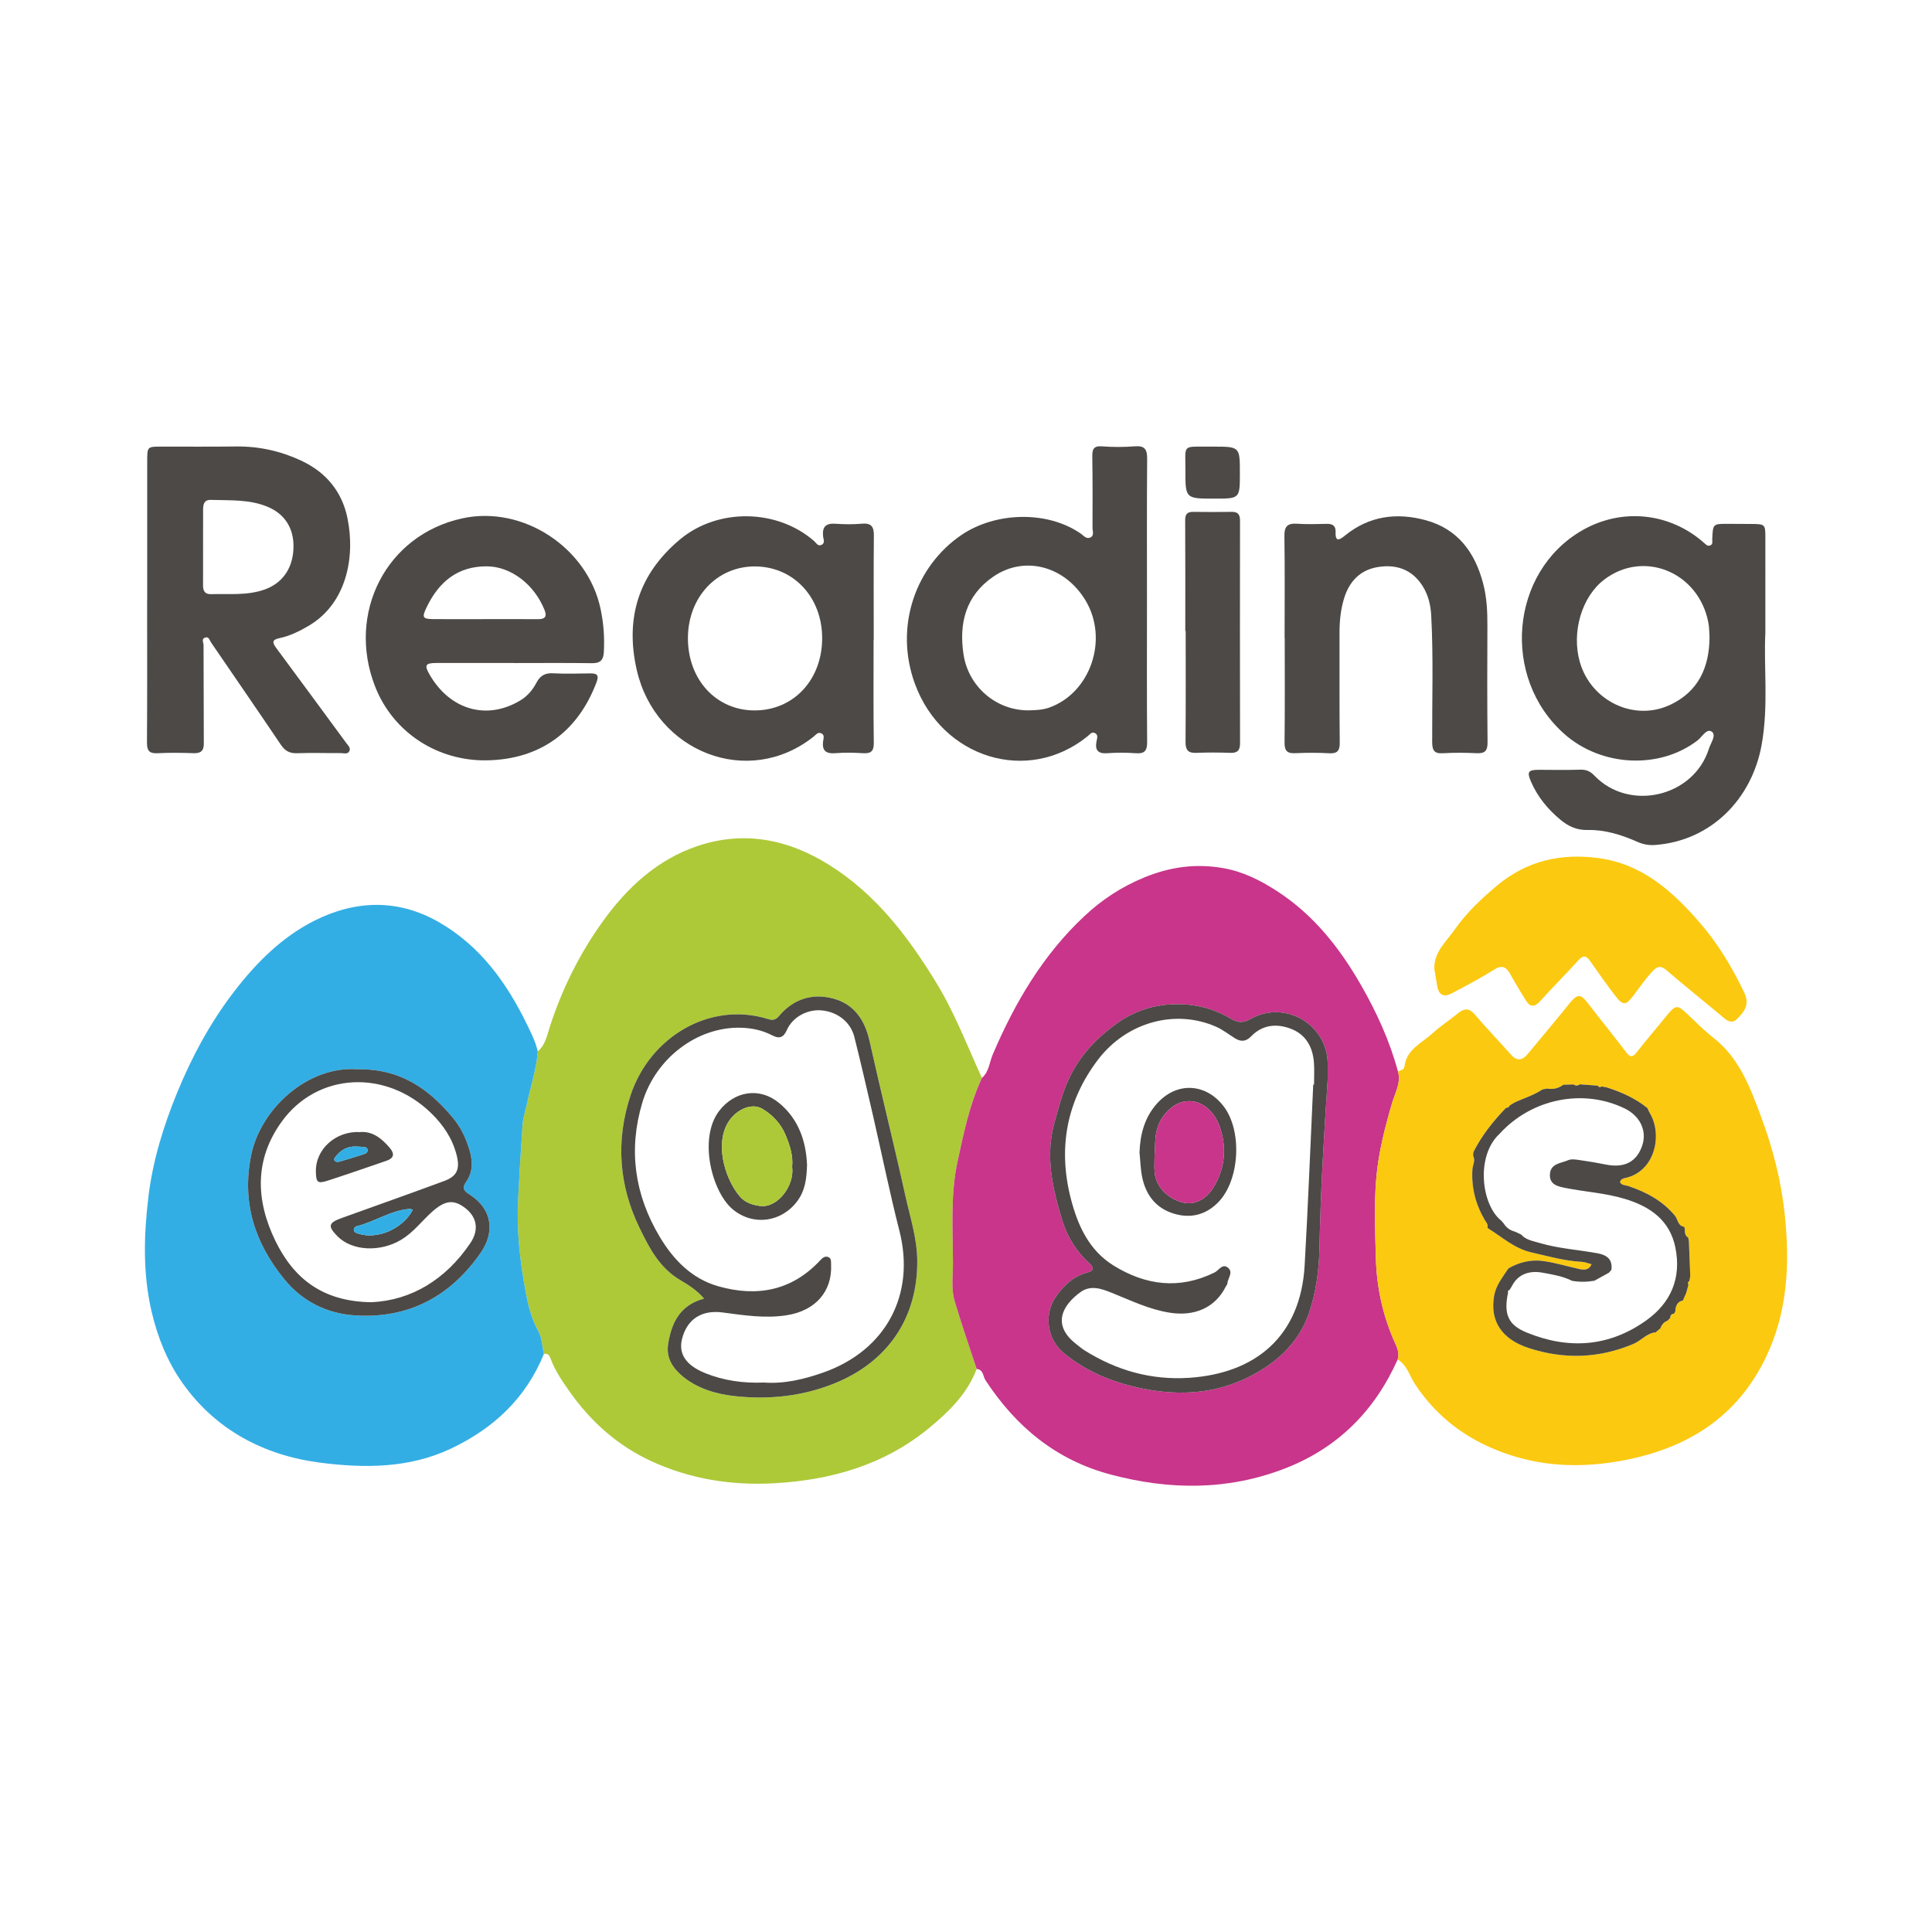 <?xml version="1.0" encoding="utf-8"?>
<!-- Generator: Adobe Illustrator 17.0.0, SVG Export Plug-In . SVG Version: 6.00 Build 0)  -->
<!DOCTYPE svg PUBLIC "-//W3C//DTD SVG 1.1//EN" "http://www.w3.org/Graphics/SVG/1.1/DTD/svg11.dtd">
<svg version="1.1" id="Layer_1" xmlns="http://www.w3.org/2000/svg" xmlns:xlink="http://www.w3.org/1999/xlink" x="0px" y="0px"
	 width="200px" height="200px" viewBox="0 0 200 200" enable-background="new 0 0 200 200" xml:space="preserve">

<g>
	<path fill="#ADC938" d="M101.105,141.716c-0.972,2.573-2.885,4.432-4.92,6.108c-4.668,3.844-10.19,5.414-16.142,5.728
		c-4.379,0.231-8.603-0.45-12.586-2.276c-3.504-1.607-6.306-4.107-8.523-7.262c-0.74-1.052-1.47-2.112-1.92-3.327
		c-0.133-0.359-0.27-0.625-0.712-0.525c-0.183-0.802-0.2-1.697-0.584-2.387c-0.902-1.619-1.207-3.439-1.497-5.159
		c-0.461-2.729-0.734-5.532-0.594-8.331c0.132-2.636,0.289-5.271,0.473-7.904c0.05-0.708,0.296-1.396,0.441-2.089
		c0.379-1.815,0.989-3.585,1.128-5.45c0.793-0.665,0.957-1.656,1.248-2.553c1.28-3.945,3.111-7.622,5.53-10.971
		c2.512-3.478,5.639-6.356,9.769-7.742c4.808-1.613,9.378-0.702,13.638,1.97c4.832,3.031,8.155,7.416,11.074,12.191
		c1.912,3.127,3.199,6.542,4.722,9.849c-1.285,2.745-1.886,5.694-2.52,8.623c-0.751,3.464-0.496,6.996-0.48,10.506
		c0.006,1.319-0.207,2.676,0.168,3.952C99.515,137.037,100.336,139.369,101.105,141.716z M72.884,134.43
		c-2.511,0.691-3.352,2.49-3.712,4.668c-0.247,1.492,0.496,2.562,1.547,3.42c1.57,1.282,3.544,1.82,5.447,2.018
		c3.435,0.357,6.845,0.015,10.138-1.297c5.54-2.207,8.68-6.741,8.65-12.7c-0.012-2.336-0.74-4.534-1.234-6.77
		c-1.181-5.343-2.513-10.652-3.703-15.993c-0.486-2.183-1.597-3.82-3.75-4.402c-2.163-0.584-4.134,0.034-5.617,1.799
		c-0.358,0.427-0.658,0.47-1.153,0.316c-5.964-1.855-12.214,1.803-14.23,7.928c-1.536,4.668-1.205,9.282,0.929,13.672
		c1.005,2.067,2.055,4.157,4.257,5.445C71.226,132.988,72.143,133.554,72.884,134.43z"/>
	<path fill="#33AEE4" d="M55.67,108.844c-0.139,1.864-0.749,3.634-1.128,5.45c-0.145,0.694-0.391,1.382-0.441,2.089
		c-0.184,2.633-0.341,5.268-0.473,7.904c-0.14,2.798,0.133,5.601,0.594,8.331c0.29,1.719,0.595,3.539,1.497,5.159
		c0.384,0.69,0.401,1.585,0.584,2.387c-1.859,4.568-5.182,7.683-9.581,9.777c-4.362,2.076-9.03,2.058-13.577,1.473
		c-5.794-0.745-10.838-3.381-14.287-8.29c-1.524-2.17-2.538-4.67-3.159-7.323c-0.93-3.975-0.812-7.974-0.332-11.94
		c0.449-3.706,1.554-7.3,2.978-10.767c1.526-3.714,3.422-7.232,5.87-10.423c2.295-2.992,4.97-5.673,8.335-7.363
		c4.227-2.123,8.633-2.288,12.892,0.159c4.297,2.469,7.03,6.297,9.143,10.648C55.013,106.998,55.456,107.876,55.67,108.844z
		 M37.025,110.694c-5.1-0.395-10.033,4.026-11.023,8.892c-1,4.919,0.384,9.108,3.45,12.862c1.863,2.281,4.392,3.526,7.28,3.72
		c5.561,0.373,9.921-1.981,13.04-6.501c1.425-2.065,1.269-4.492-1.235-6.057c-0.601-0.375-0.679-0.7-0.29-1.255
		c0.737-1.05,0.698-2.171,0.336-3.36c-0.367-1.205-0.887-2.299-1.696-3.274C44.396,112.721,41.445,110.621,37.025,110.694z"/>
	<path fill="#C8358A" d="M101.105,141.716c-0.769-2.347-1.59-4.679-2.286-7.048c-0.375-1.277-0.162-2.633-0.168-3.952
		c-0.015-3.509-0.27-7.042,0.48-10.506c0.635-2.928,1.236-5.878,2.52-8.623c0.737-0.643,0.773-1.619,1.122-2.437
		c2.285-5.353,5.19-10.296,9.473-14.307c1.812-1.697,3.832-3.035,6.204-4.009c2.708-1.111,5.361-1.457,8.167-0.968
		c2.021,0.352,3.799,1.23,5.551,2.362c3.835,2.478,6.522,5.91,8.737,9.77c1.614,2.814,2.959,5.765,3.811,8.914
		c0.344,1.189-0.295,2.201-0.606,3.268c-0.749,2.566-1.42,5.172-1.642,7.82c-0.23,2.737-0.113,5.51-0.038,8.264
		c0.079,2.91,0.678,5.726,1.832,8.419c0.272,0.635,0.671,1.286,0.427,2.047c-2.388,5.338-6.221,9.184-11.711,11.3
		c-5.925,2.283-11.931,2.224-18.001,0.614c-5.656-1.5-9.812-4.957-12.962-9.765C101.745,142.468,101.821,141.783,101.105,141.716z
		 M137.443,111.743c0-0.53,0-1.06,0-1.589c-0.001-4.11-4.449-6.7-8.012-4.655c-0.652,0.374-1.25,0.41-1.905,0.017
		c-1.542-0.925-3.226-1.459-5.016-1.547c-2.438-0.12-4.727,0.47-6.735,1.872c-2.216,1.547-4.032,3.454-5.18,5.969
		c-0.649,1.423-1.02,2.918-1.436,4.403c-0.982,3.501-0.188,6.908,0.84,10.222c0.505,1.627,1.457,3.146,2.779,4.346
		c0.412,0.374,0.547,0.754-0.194,0.948c-1.424,0.373-2.413,1.281-3.255,2.473c-1.312,1.857-0.945,4.44,0.813,5.879
		c2.095,1.715,4.487,2.78,7.069,3.424c5.052,1.26,9.874,0.821,14.233-2.269c1.892-1.341,3.335-3.168,4.065-5.319
		c0.73-2.152,1.034-4.431,1.081-6.768C136.706,123.343,137.049,117.541,137.443,111.743z"/>
	<path fill="#4C4946" d="M182.749,65.519c-0.182,3.436,0.348,7.534-0.386,11.592c-1.015,5.605-5.221,9.914-10.996,10.359
		c-0.653,0.05-1.248-0.048-1.866-0.323c-1.631-0.724-3.348-1.266-5.141-1.226c-1.119,0.025-1.988-0.373-2.779-1.024
		c-1.326-1.091-2.409-2.393-3.096-3.988c-0.441-1.023-0.289-1.222,0.88-1.218c1.4,0.004,2.802,0.037,4.2-0.014
		c0.625-0.023,1.046,0.156,1.481,0.61c3.617,3.78,10.295,2.209,11.858-2.777c0.187-0.595,0.804-1.399,0.296-1.767
		c-0.521-0.377-0.997,0.538-1.462,0.897c-3.922,3.025-9.956,2.751-13.808-0.668c-6.575-5.833-5.599-16.8,1.876-21.079
		c4.105-2.35,9.082-1.831,12.623,1.33c0.181,0.161,0.332,0.325,0.574,0.252c0.353-0.106,0.238-0.425,0.249-0.671
		c0.067-1.579,0.064-1.579,1.636-1.575c0.795,0.002,1.589,0.007,2.384,0.012c1.459,0.01,1.477,0.029,1.477,1.441
		C182.749,58.748,182.749,61.813,182.749,65.519z M176.97,65.897c-0.03-0.389-0.022-0.926-0.12-1.442
		c-0.991-5.214-6.674-7.574-10.774-4.461c-2.332,1.771-3.414,5.438-2.533,8.535c1.149,4.036,5.619,6.207,9.38,4.423
		C175.774,71.599,176.97,69.136,176.97,65.897z"/>
	<path fill="#4C4946" d="M15.239,62.096c0-4.772,0-9.544,0-14.315c0-1.556-0.001-1.549,1.498-1.548
		c2.575,0.003,5.151,0.016,7.726-0.013c2.354-0.027,4.597,0.477,6.709,1.462c2.544,1.186,4.225,3.168,4.795,5.947
		c0.838,4.081-0.121,8.822-3.949,11.115c-0.976,0.584-1.99,1.084-3.11,1.323c-0.717,0.153-0.756,0.417-0.327,0.994
		c2.436,3.272,4.838,6.57,7.261,9.852c0.183,0.248,0.457,0.485,0.346,0.792c-0.153,0.426-0.579,0.254-0.897,0.256
		c-1.515,0.008-3.031-0.043-4.543,0.012c-0.778,0.028-1.252-0.25-1.68-0.885c-2.385-3.538-4.807-7.052-7.216-10.575
		c-0.161-0.236-0.227-0.649-0.625-0.51c-0.409,0.143-0.157,0.502-0.156,0.783c0.013,3.403,0.011,6.806,0.027,10.208
		c0.004,0.733-0.317,0.999-1.044,0.975c-1.248-0.042-2.502-0.059-3.748,0.004c-0.863,0.044-1.096-0.271-1.091-1.108
		c0.034-4.923,0.016-9.846,0.016-14.77C15.235,62.096,15.237,62.096,15.239,62.096z M21.021,56.595c0,1.322,0.007,2.644-0.003,3.965
		c-0.004,0.573,0.162,0.969,0.823,0.948c1.838-0.059,3.685,0.162,5.495-0.46c1.792-0.616,2.924-2.066,3.039-4.174
		c0.112-2.048-0.804-3.585-2.549-4.357c-1.932-0.855-3.985-0.699-6.012-0.768c-0.68-0.023-0.788,0.459-0.789,0.994
		C21.021,54.027,21.024,55.311,21.021,56.595z"/>
	<path fill="#4C4946" d="M118.734,62.159c-0.001,4.884-0.02,9.768,0.017,14.652c0.007,0.892-0.249,1.229-1.159,1.164
		c-0.979-0.07-1.972-0.076-2.951-0.003c-1.005,0.075-1.309-0.329-1.124-1.261c0.055-0.279,0.191-0.628-0.152-0.814
		c-0.346-0.188-0.539,0.128-0.769,0.314c-6.214,5.044-15.069,2.252-17.883-5.421c-2.177-5.936,0.09-12.221,4.847-15.43
		c3.501-2.362,8.842-2.522,12.305-0.132c0.307,0.212,0.575,0.595,0.985,0.423c0.461-0.193,0.246-0.665,0.247-1.014
		c0.009-2.461,0.016-4.922-0.022-7.382c-0.012-0.75,0.136-1.115,1.008-1.049c1.129,0.085,2.275,0.084,3.404-0.004
		c1.043-0.082,1.273,0.346,1.265,1.304C118.714,52.39,118.734,57.274,118.734,62.159z M106.431,73.536
		c0.757-0.011,1.509-0.038,2.236-0.304c4.255-1.558,6.108-7.088,3.706-11.077c-2.138-3.551-6.303-4.687-9.542-2.465
		c-2.837,1.946-3.592,4.806-3.082,8.086C100.263,71.083,103.11,73.533,106.431,73.536z"/>
	<path fill="#4C4946" d="M53.232,68.63c-2.686,0-5.373-0.003-8.059,0.002c-1.155,0.002-1.273,0.227-0.68,1.242
		c2.132,3.649,5.942,4.709,9.379,2.628c0.742-0.449,1.268-1.081,1.656-1.819c0.379-0.721,0.875-1.031,1.716-0.984
		c1.283,0.071,2.572,0.025,3.859,0.011c0.726-0.008,0.929,0.185,0.637,0.951c-1.949,5.132-5.848,7.934-11.293,8.049
		c-5.082,0.107-9.745-2.827-11.63-7.679c-2.928-7.537,1.131-15.639,9.025-17.368c6.322-1.385,13.002,3.058,14.331,9.378
		c0.315,1.499,0.424,2.987,0.333,4.508c-0.048,0.803-0.39,1.115-1.215,1.103c-2.686-0.038-5.373-0.014-8.06-0.014
		C53.232,68.635,53.232,68.633,53.232,68.63z M50.136,64.093c1.849,0,3.699-0.009,5.548,0.004c0.723,0.005,0.972-0.245,0.682-0.964
		c-1.06-2.633-3.467-4.487-5.953-4.507c-3.039-0.023-4.984,1.615-6.243,4.227c-0.525,1.089-0.431,1.229,0.758,1.238
		C46.664,64.103,48.4,64.094,50.136,64.093z"/>
	<path fill="#4C4946" d="M90.434,66.227c0,3.557-0.028,7.115,0.02,10.671c0.012,0.891-0.309,1.122-1.126,1.072
		c-0.943-0.057-1.896-0.077-2.836-0.001c-0.995,0.08-1.425-0.26-1.277-1.272c0.042-0.284,0.165-0.635-0.216-0.791
		c-0.349-0.143-0.539,0.161-0.77,0.345c-6.769,5.395-16.361,1.593-18.308-6.877c-1.238-5.386,0.194-9.949,4.453-13.519
		c3.925-3.289,10.068-3.187,13.894,0.148c0.216,0.188,0.378,0.555,0.736,0.417c0.45-0.173,0.233-0.601,0.201-0.894
		c-0.107-0.999,0.292-1.38,1.292-1.308c0.904,0.065,1.821,0.076,2.722-0.005c0.974-0.088,1.252,0.301,1.243,1.227
		c-0.035,3.595-0.014,7.191-0.014,10.786C90.442,66.227,90.438,66.227,90.434,66.227z M78.097,73.543
		c4.022,0.009,6.985-3.128,7.013-7.424c0.028-4.269-2.952-7.472-6.96-7.483c-3.925-0.011-6.911,3.165-6.937,7.377
		C71.187,70.326,74.12,73.534,78.097,73.543z"/>
	<path fill="#4C4946" d="M132.982,66.066c0-3.522,0.033-7.045-0.02-10.566c-0.015-1.015,0.327-1.351,1.313-1.283
		c1.018,0.07,2.044,0.031,3.066,0.013c0.596-0.011,0.945,0.181,0.919,0.841c-0.044,1.131,0.461,0.784,0.989,0.356
		c2.502-2.031,5.357-2.391,8.356-1.57c3.319,0.909,5.089,3.336,5.93,6.548c0.378,1.441,0.448,2.908,0.44,4.392
		c-0.021,4.014-0.024,8.029,0.016,12.043c0.008,0.834-0.233,1.17-1.089,1.132c-1.172-0.051-2.351-0.072-3.52,0.003
		c-0.949,0.061-1.12-0.326-1.123-1.189c-0.016-4.352,0.133-8.707-0.098-13.057c-0.059-1.108-0.312-2.172-0.924-3.115
		c-1.1-1.697-2.742-2.227-4.632-1.908c-1.854,0.313-2.971,1.54-3.492,3.32c-0.332,1.134-0.449,2.295-0.446,3.477
		c0.011,3.787-0.018,7.575,0.022,11.362c0.009,0.839-0.226,1.159-1.089,1.112c-1.171-0.063-2.349-0.062-3.521-0.006
		c-0.852,0.041-1.111-0.265-1.101-1.112c0.04-3.597,0.017-7.195,0.017-10.793C132.989,66.066,132.986,66.066,132.982,66.066z"/>
	<path fill="#FBC910" d="M148.488,100.347c-0.097-1.754,1.201-2.837,2.055-4.057c1.23-1.758,2.791-3.25,4.457-4.637
		c3.086-2.568,6.616-3.345,10.494-2.822c4.532,0.611,7.69,3.473,10.509,6.733c1.851,2.141,3.311,4.575,4.54,7.146
		c0.574,1.201,0.165,1.878-0.735,2.784c-0.407,0.41-0.847,0.308-1.302-0.075c-1.991-1.675-4.029-3.295-6.003-4.989
		c-0.587-0.504-0.942-0.399-1.416,0.098c-0.76,0.797-1.365,1.708-2.029,2.577c-0.744,0.973-1.047,1.003-1.79,0.048
		c-0.925-1.188-1.787-2.427-2.653-3.661c-0.395-0.562-0.704-0.66-1.219-0.088c-1.288,1.431-2.66,2.785-3.944,4.219
		c-0.6,0.67-1.058,0.65-1.508-0.076c-0.555-0.895-1.101-1.798-1.609-2.72c-0.439-0.796-0.891-0.95-1.722-0.421
		c-1.395,0.887-2.87,1.652-4.333,2.429c-0.757,0.402-1.322,0.218-1.489-0.705C148.685,101.537,148.589,100.941,148.488,100.347z"/>
	<path fill="#4C4946" d="M122.701,65.329c0-3.824,0.012-7.647-0.012-11.471c-0.004-0.648,0.223-0.88,0.854-0.869
		c1.325,0.023,2.65,0.016,3.975-0.002c0.642-0.009,0.849,0.288,0.848,0.905c-0.011,7.686-0.01,15.372,0.003,23.058
		c0.001,0.733-0.279,1.013-1.017,0.985c-1.172-0.043-2.349-0.049-3.52,0c-0.852,0.036-1.112-0.307-1.105-1.134
		c0.031-3.824,0.014-7.648,0.014-11.472C122.727,65.329,122.714,65.329,122.701,65.329z"/>
	<path fill="#4C4946" d="M125.572,46.235c2.779,0,2.779,0,2.779,2.754c0,2.629,0,2.629-2.625,2.629c-3.011,0-3.021,0-3.012-2.95
		c0.008-2.67-0.383-2.429,2.404-2.432C125.27,46.235,125.421,46.235,125.572,46.235z"/>
	<path fill="#4C4946" d="M72.884,134.43c-0.741-0.876-1.658-1.442-2.432-1.896c-2.202-1.288-3.252-3.378-4.257-5.445
		c-2.133-4.39-2.465-9.003-0.929-13.672c2.016-6.125,8.266-9.783,14.23-7.928c0.495,0.154,0.795,0.111,1.153-0.316
		c1.483-1.765,3.455-2.383,5.617-1.799c2.153,0.581,3.264,2.219,3.75,4.402c1.19,5.341,2.522,10.65,3.703,15.993
		c0.494,2.236,1.223,4.434,1.234,6.77c0.03,5.958-3.11,10.493-8.65,12.7c-3.293,1.312-6.704,1.654-10.138,1.297
		c-1.903-0.198-3.877-0.737-5.447-2.018c-1.051-0.858-1.794-1.928-1.547-3.42C69.532,136.92,70.373,135.121,72.884,134.43z
		 M79.09,143.121c2.069,0.152,4.115-0.326,6.134-1.037c6.5-2.289,9.566-8.07,7.882-14.675c-1.008-3.952-1.819-7.953-2.734-11.929
		c-0.626-2.72-1.252-5.441-1.933-8.147c-0.388-1.542-1.75-2.588-3.38-2.738c-1.469-0.135-3.009,0.674-3.614,2.052
		c-0.361,0.823-0.829,0.885-1.512,0.53c-1.028-0.535-2.135-0.761-3.277-0.787c-4.499-0.101-8.795,3.163-10.171,7.776
		c-1.453,4.872-0.791,9.506,1.798,13.85c1.427,2.395,3.328,4.361,6.086,5.142c4.008,1.134,7.632,0.458,10.567-2.719
		c0.224-0.243,0.473-0.427,0.788-0.316c0.354,0.125,0.297,0.479,0.31,0.78c0.129,2.807-1.631,4.776-4.569,5.246
		c-2.251,0.36-4.452,0.007-6.663-0.283c-2.163-0.284-3.672,0.684-4.194,2.725c-0.4,1.561,0.409,2.754,2.395,3.556
		C74.931,142.924,76.938,143.205,79.09,143.121z"/>
	<path fill="#4C4946" d="M37.025,110.694c4.421-0.073,7.371,2.027,9.862,5.027c0.809,0.974,1.329,2.069,1.696,3.274
		c0.362,1.189,0.4,2.31-0.336,3.36c-0.389,0.555-0.311,0.88,0.29,1.255c2.504,1.565,2.66,3.992,1.235,6.057
		c-3.119,4.52-7.479,6.873-13.04,6.501c-2.889-0.193-5.417-1.439-7.28-3.72c-3.066-3.754-4.45-7.942-3.45-12.862
		C26.991,114.721,31.925,110.3,37.025,110.694z M38.459,134.805c4.094-0.188,7.667-2.321,10.233-6.122
		c0.947-1.403,0.644-2.716-0.523-3.62c-1.206-0.934-2.12-0.821-3.504,0.439c-1.029,0.937-1.874,2.068-3.091,2.811
		c-2.194,1.34-5.131,1.206-6.654-0.351c-1.002-1.024-0.928-1.373,0.426-1.863c3.553-1.285,7.118-2.536,10.659-3.851
		c1.346-0.5,1.627-1.278,1.259-2.701c-0.44-1.704-1.381-3.096-2.613-4.298c-4.724-4.61-11.799-4.226-15.478,0.847
		c-2.845,3.923-2.708,8.151-0.672,12.345C30.385,132.32,33.368,134.748,38.459,134.805z M42.729,125.245
		c-0.103-0.036-0.205-0.108-0.301-0.101c-1.997,0.152-3.654,1.355-5.556,1.809c-0.106,0.025-0.244,0.216-0.244,0.329
		c0,0.267,0.237,0.351,0.458,0.423C39.058,128.352,41.696,127.212,42.729,125.245z"/>
	<path fill="#4C4946" d="M137.443,111.743c-0.394,5.798-0.737,11.6-0.853,17.406c-0.047,2.337-0.35,4.615-1.081,6.768
		c-0.73,2.151-2.173,3.977-4.065,5.319c-4.359,3.09-9.181,3.529-14.233,2.269c-2.582-0.644-4.974-1.709-7.069-3.424
		c-1.758-1.439-2.124-4.021-0.813-5.879c0.842-1.192,1.832-2.1,3.255-2.473c0.741-0.194,0.606-0.574,0.194-0.948
		c-1.322-1.201-2.274-2.719-2.779-4.346c-1.027-3.314-1.822-6.72-0.84-10.222c0.417-1.485,0.787-2.98,1.436-4.403
		c1.147-2.515,2.964-4.422,5.18-5.969c2.008-1.402,4.297-1.992,6.735-1.872c1.789,0.088,3.474,0.621,5.016,1.547
		c0.655,0.393,1.253,0.357,1.905-0.017c3.563-2.045,8.011,0.546,8.012,4.655C137.443,110.684,137.443,111.214,137.443,111.743z
		 M135.945,112.276c0.028,0,0.056,0.001,0.084,0.001c0-0.757,0.047-1.518-0.01-2.27c-0.122-1.629-0.834-2.929-2.418-3.521
		c-1.483-0.554-2.926-0.399-4.083,0.795c-0.561,0.579-1.087,0.572-1.705,0.184c-0.634-0.398-1.235-0.874-1.913-1.174
		c-4.221-1.864-9.275-0.499-12.25,3.426c-3.268,4.312-4.134,9.187-2.791,14.392c0.706,2.736,1.872,5.322,4.409,6.895
		c3.33,2.064,6.826,2.512,10.459,0.727c0.457-0.225,0.846-1.026,1.449-0.447c0.491,0.471-0.084,1.06-0.124,1.603
		c-0.008,0.102-0.107,0.196-0.158,0.297c-1.084,2.175-3.211,3.116-5.81,2.705c-2.125-0.336-4.022-1.265-5.981-2.052
		c-1.059-0.425-2.195-0.845-3.254-0.076c-1.864,1.354-2.993,3.378-0.457,5.363c0.297,0.232,0.584,0.482,0.902,0.681
		c3.299,2.064,6.887,3.081,10.783,2.827c6.931-0.452,11.563-4.328,11.98-11.634C135.413,124.759,135.653,118.516,135.945,112.276z"
		/>
	<path fill="#33AEE4" d="M42.729,125.245c-1.033,1.967-3.671,3.107-5.644,2.46c-0.221-0.073-0.458-0.156-0.458-0.423
		c0-0.114,0.138-0.304,0.244-0.329c1.902-0.453,3.56-1.657,5.556-1.809C42.524,125.137,42.626,125.209,42.729,125.245z"/>
	<g>
		<path fill="#FBC910" d="M184.759,125.74c-0.366-3.498-1.244-6.905-2.477-10.202c-1.125-3.009-2.242-6.03-4.923-8.118
			c-0.921-0.717-1.75-1.556-2.596-2.365c-1.145-1.095-1.296-1.082-2.315,0.188c-0.992,1.236-2.038,2.429-3.01,3.68
			c-0.422,0.543-0.668,0.57-1.094,0.008c-1.277-1.683-2.615-3.319-3.899-4.996c-0.847-1.105-1.131-1.101-2.029,0.011
			c-1.397,1.73-2.831,3.43-4.248,5.144c-0.57,0.69-1.127,0.801-1.777,0.062c-1.219-1.384-2.51-2.708-3.701-4.115
			c-0.628-0.741-1.146-0.65-1.806-0.106c-0.844,0.695-1.779,1.288-2.58,2.027c-1.105,1.02-2.698,1.647-2.913,3.433
			c-0.045,0.374-0.403,0.407-0.674,0.523c0.344,1.189-0.295,2.201-0.606,3.268c-0.749,2.566-1.42,5.172-1.642,7.82
			c-0.23,2.737-0.113,5.51-0.038,8.264c0.079,2.91,0.678,5.726,1.832,8.419c0.272,0.635,0.671,1.286,0.427,2.047
			c0.975,0.579,1.223,1.696,1.79,2.554c2.424,3.67,5.787,6.019,9.895,7.352c3.86,1.253,7.832,1.284,11.768,0.525
			c6.531-1.258,11.695-4.447,14.677-10.69C185.078,135.747,185.286,130.789,184.759,125.74z M169.955,113.747
			c-0.614-0.635-1.616-1.102-2.62-1.208C168.339,112.645,169.341,113.112,169.955,113.747z M165.693,112.213
			c-0.012-0.014-0.025-0.025-0.039-0.031C165.668,112.188,165.681,112.199,165.693,112.213z M163.32,111.939
			c-0.01-0.008-0.021-0.02-0.031-0.025C163.299,111.92,163.309,111.932,163.32,111.939z M172.217,137.442
			c0.147-0.048,0.263-0.126,0.336-0.244C172.481,137.316,172.365,137.394,172.217,137.442z M173.103,136.399
			c0.053-0.017,0.095-0.044,0.126-0.08C173.198,136.355,173.156,136.382,173.103,136.399z M174.038,135.413
			c0.016-0.034,0.032-0.069,0.044-0.105C174.07,135.344,174.054,135.379,174.038,135.413z M174.555,133.852c0,0,0,0.001,0,0.001
			c-0.041,0.093-0.084,0.185-0.126,0.278c-0.07,0.163-0.141,0.326-0.211,0.489c-0.613,0.137-0.77,0.59-0.791,1.138
			c-0.044,0.078-0.087,0.156-0.131,0.233c-0.258,0.025-0.402,0.154-0.384,0.428c-0.093,0.097-0.186,0.194-0.279,0.291c0,0,0,0,0,0
			c-0.377,0.143-0.615,0.418-0.746,0.794c-0.164,0.14-0.329,0.279-0.493,0.419c0,0,0,0,0,0c-0.92,0.081-1.483,0.848-2.278,1.186
			c-3.557,1.511-7.165,1.633-10.824,0.453c-2.833-0.914-4.077-2.81-3.62-5.423c0.189-1.082,0.868-1.902,1.441-2.78
			c0.042-0.014,0.072-0.041,0.088-0.082c0,0,0,0,0-0.001c1.115-0.639,2.335-0.911,3.587-0.732c1.222,0.175,2.417,0.535,3.625,0.806
			c0.526,0.118,1.048,0.193,1.347-0.481c-0.371-0.093-0.694-0.231-1.024-0.247c-1.784-0.089-3.485-0.588-5.212-0.978
			c-1.749-0.395-3.024-1.592-4.479-2.488l-0.061-0.074c0.095-0.342-0.143-0.555-0.294-0.814c-0.935-1.606-1.379-3.331-1.266-5.198
			c0.029-0.477,0.341-0.943,0.071-1.434c0.01-0.123,0.02-0.246,0.03-0.369c0-0.001,0-0.001,0-0.002
			c0.862-1.709,2.033-3.19,3.357-4.558l0.014-0.015c0,0,0,0,0,0c0.172-0.015,0.319-0.07,0.382-0.252
			c0.152-0.095,0.304-0.189,0.456-0.284c0.226-0.402,0.725-0.784,1.285-1.047c-0.56,0.263-1.06,0.645-1.285,1.047
			c0.975-0.465,2.027-0.768,2.935-1.377c0.156-0.03,0.312-0.06,0.469-0.09c0.414-0.453,0.895-0.62,1.448-0.476
			c-0.554-0.143-1.035,0.023-1.449,0.477c0.618,0.1,1.187-0.007,1.69-0.396c0.354-0.01,0.708-0.021,1.062-0.031c0,0,0,0,0,0
			c0.218,0.149,0.433,0.152,0.645-0.013c0.623,0.047,1.247,0.094,1.87,0.141c0.1,0.177,0.234,0.188,0.393,0.08
			c-0.028-0.112-0.061-0.202-0.102-0.252c0.041,0.05,0.074,0.139,0.102,0.252c0.174,0.032,0.348,0.064,0.522,0.096c0,0,0,0,0,0
			c1.507,0.486,2.942,1.117,4.19,2.118l0.028,0.028c0,0,0,0,0.001,0c0.081,0.168,0.149,0.344,0.245,0.504
			c1.359,2.279,0.528,6.022-2.476,6.716c-0.238,0.055-0.532,0.103-0.605,0.448c0.188,0.346,0.572,0.3,0.873,0.402
			c1.854,0.629,3.527,1.517,4.81,3.065c0.317,0.383,0.297,1.07,0.969,1.148c-0.002,0.062,0.014,0.118,0.049,0.168c0,0,0,0,0,0
			c0.013,0.358-0.025,0.736,0.36,0.953c0.024,0.134,0.047,0.267,0.071,0.401c0,0,0,0,0,0c0.047,1.197,0.093,2.395,0.139,3.593
			c-0.03,0.165-0.061,0.329-0.091,0.494c-0.167,0.099-0.19,0.233-0.095,0.395C174.712,133.283,174.633,133.568,174.555,133.852z
			 M175.4,130.895c-0.014,0.168-0.04,0.329-0.077,0.481C175.361,131.224,175.386,131.063,175.4,130.895z"/>
	</g>
	<path fill="#4C4946" d="M83.545,120.587c-0.042,1.452-0.203,2.658-0.993,3.73c-1.626,2.207-4.561,2.627-6.676,0.893
		c-2.172-1.781-3.613-7.355-1.424-10.213c1.563-2.041,4.164-2.483,6.17-0.841C82.7,115.856,83.442,118.184,83.545,120.587z
		 M82.002,120.777c0.119-1.148-0.254-2.276-0.706-3.345c-0.474-1.122-1.333-2.027-2.371-2.644c-1.233-0.733-3.045,0.228-3.761,1.789
		c-1.095,2.387,0.064,5.701,1.426,7.284c0.535,0.622,1.256,0.869,2.09,0.981C80.456,125.082,82.271,122.782,82.002,120.777z"/>
	<path fill="#4C4946" d="M37.256,117.193c1.283-0.12,2.268,0.647,3.121,1.672c0.489,0.588,0.389,1.036-0.34,1.287
		c-2.024,0.697-4.047,1.397-6.082,2.058c-1.095,0.356-1.228,0.19-1.255-0.902C32.643,118.932,34.801,117.061,37.256,117.193z
		 M36.928,118.693c-0.906-0.062-1.604,0.315-2.157,1.006c-0.117,0.147-0.268,0.314-0.103,0.484c0.083,0.085,0.29,0.121,0.414,0.085
		c0.866-0.248,1.726-0.514,2.583-0.791c0.213-0.069,0.439-0.194,0.381-0.474c-0.044-0.212-0.25-0.261-0.442-0.277
		C37.379,118.707,37.154,118.703,36.928,118.693z"/>
	<path fill="#4C4946" d="M117.962,119.312c0.063-1.879,0.517-3.607,1.779-5.04c2.025-2.3,5.051-2.184,6.922,0.243
		c1.962,2.544,1.682,7.678-0.563,9.955c-1.287,1.305-2.86,1.689-4.591,1.164c-1.832-0.555-2.872-1.904-3.263-3.731
		C118.066,121.057,118.052,120.177,117.962,119.312z M119.519,119.673c0,0.566-0.044,1.137,0.008,1.698
		c0.139,1.489,1.37,2.754,2.994,3.132c1.143,0.266,2.394-0.363,3.166-1.692c1.164-2.005,1.327-4.164,0.527-6.299
		c-1.011-2.699-3.92-3.583-5.826-0.913C119.447,116.917,119.623,118.283,119.519,119.673z"/>
	<path fill="#ADC938" d="M82.002,120.777c0.268,2.005-1.547,4.305-3.322,4.066c-0.834-0.112-1.555-0.36-2.09-0.981
		c-1.362-1.583-2.521-4.897-1.426-7.284c0.717-1.561,2.528-2.523,3.761-1.789c1.037,0.617,1.897,1.522,2.371,2.644
		C81.749,118.501,82.122,119.629,82.002,120.777z"/>
	<path fill="#33AEE4" d="M36.928,118.693c0.225,0.01,0.451,0.014,0.675,0.032c0.192,0.016,0.398,0.066,0.442,0.277
		c0.058,0.281-0.168,0.406-0.381,0.474c-0.857,0.277-1.718,0.543-2.583,0.791c-0.124,0.036-0.33,0-0.414-0.085
		c-0.165-0.169-0.014-0.337,0.103-0.484C35.325,119.008,36.023,118.63,36.928,118.693z"/>
	<path fill="#C8358A" d="M119.519,119.673c0.104-1.391-0.073-2.756,0.869-4.074c1.907-2.67,4.816-1.786,5.826,0.913
		c0.8,2.135,0.637,4.294-0.527,6.299c-0.772,1.33-2.023,1.958-3.166,1.692c-1.624-0.377-2.855-1.642-2.994-3.132
		C119.475,120.81,119.519,120.239,119.519,119.673z"/>
	<path fill="#4C4946" d="M174.429,134.131c-0.07,0.163-0.141,0.326-0.211,0.489c-0.613,0.137-0.77,0.59-0.792,1.138
		c-0.044,0.078-0.087,0.156-0.131,0.233c-0.258,0.025-0.402,0.154-0.385,0.428c-0.093,0.097-0.186,0.194-0.279,0.291
		c-0.377,0.143-0.615,0.418-0.746,0.794c-0.164,0.14-0.329,0.279-0.492,0.419c-0.921,0.081-1.483,0.848-2.278,1.186
		c-3.557,1.511-7.165,1.633-10.824,0.453c-2.833-0.914-4.077-2.81-3.62-5.423c0.189-1.082,0.868-1.902,1.441-2.78
		c0.042-0.014,0.072-0.041,0.087-0.082c1.115-0.639,2.336-0.912,3.588-0.732c1.222,0.175,2.417,0.535,3.625,0.806
		c0.526,0.118,1.048,0.193,1.347-0.481c-0.371-0.093-0.694-0.231-1.024-0.247c-1.784-0.089-3.485-0.588-5.212-0.978
		c-1.749-0.395-3.024-1.592-4.479-2.488c0,0-0.061-0.074-0.061-0.074c0.095-0.342-0.143-0.555-0.294-0.814
		c-0.935-1.606-1.379-3.331-1.266-5.198c0.029-0.477,0.341-0.943,0.071-1.434c0.01-0.123,0.02-0.246,0.03-0.369
		c0.862-1.71,2.034-3.191,3.358-4.56c0,0,0.014-0.015,0.014-0.016c0.173-0.015,0.319-0.07,0.383-0.252
		c0.152-0.095,0.304-0.189,0.456-0.284c0.975-0.465,2.027-0.768,2.935-1.377c0.156-0.03,0.312-0.06,0.468-0.09
		c0.618,0.1,1.187-0.007,1.69-0.396c0.354-0.01,0.708-0.021,1.062-0.032c0.218,0.15,0.434,0.152,0.646-0.013
		c0.623,0.047,1.247,0.094,1.87,0.141c0.1,0.177,0.234,0.188,0.393,0.08c0.174,0.032,0.348,0.064,0.521,0.096
		c1.507,0.486,2.942,1.117,4.19,2.118c0,0,0.028,0.028,0.028,0.028c0.081,0.168,0.149,0.345,0.245,0.505
		c1.359,2.279,0.528,6.022-2.476,6.716c-0.238,0.055-0.532,0.103-0.605,0.448c0.188,0.346,0.572,0.3,0.873,0.402
		c1.854,0.629,3.527,1.517,4.81,3.065c0.317,0.383,0.297,1.07,0.969,1.148c-0.002,0.062,0.014,0.118,0.049,0.168
		c0.013,0.358-0.025,0.736,0.36,0.954c0.024,0.134,0.047,0.267,0.071,0.401c0.047,1.197,0.093,2.396,0.139,3.594
		c-0.03,0.165-0.061,0.33-0.091,0.494c-0.167,0.099-0.19,0.233-0.095,0.395c-0.079,0.284-0.157,0.569-0.235,0.853
		C174.514,133.945,174.471,134.038,174.429,134.131z M155.678,126.672c0.269,0.437,0.663,0.701,1.154,0.828
		c0.213,0.1,0.426,0.201,0.639,0.301c0.501,0.567,1.221,0.667,1.887,0.865c1.955,0.582,3.994,0.707,5.99,1.068
		c0.996,0.18,1.601,0.619,1.464,1.725c-0.088,0.099-0.176,0.198-0.264,0.297c-0.5,0.275-1.001,0.55-1.501,0.826
		c-0.767,0.13-1.535,0.146-2.303,0.009c-0.968-0.487-2.036-0.655-3.075-0.846c-1.474-0.27-2.563,0.266-3.117,1.317
		c-0.095,0.16-0.189,0.32-0.284,0.48c-0.153,0.023-0.196,0.112-0.152,0.253c-0.465,2.204-0.033,3.345,1.912,4.143
		c4.316,1.77,8.506,1.514,12.376-1.239c2.585-1.839,3.659-4.401,3.036-7.528c-0.568-2.851-2.61-4.272-5.249-5.067
		c-2.008-0.605-4.094-0.722-6.131-1.125c-0.772-0.153-1.67-0.336-1.613-1.411c0.06-1.142,1.154-1.141,1.89-1.465
		c0.347-0.153,0.826-0.062,1.235-0.004c0.899,0.125,1.794,0.281,2.684,0.458c1.912,0.38,3.19-0.289,3.754-1.992
		c0.499-1.508-0.23-3.041-1.813-3.813c-4.307-2.1-9.649-1.022-12.961,2.617c-2.491,2.292-1.894,7.368,0.179,8.996
		C155.503,126.467,155.59,126.57,155.678,126.672z"/>
</g>
</svg>
